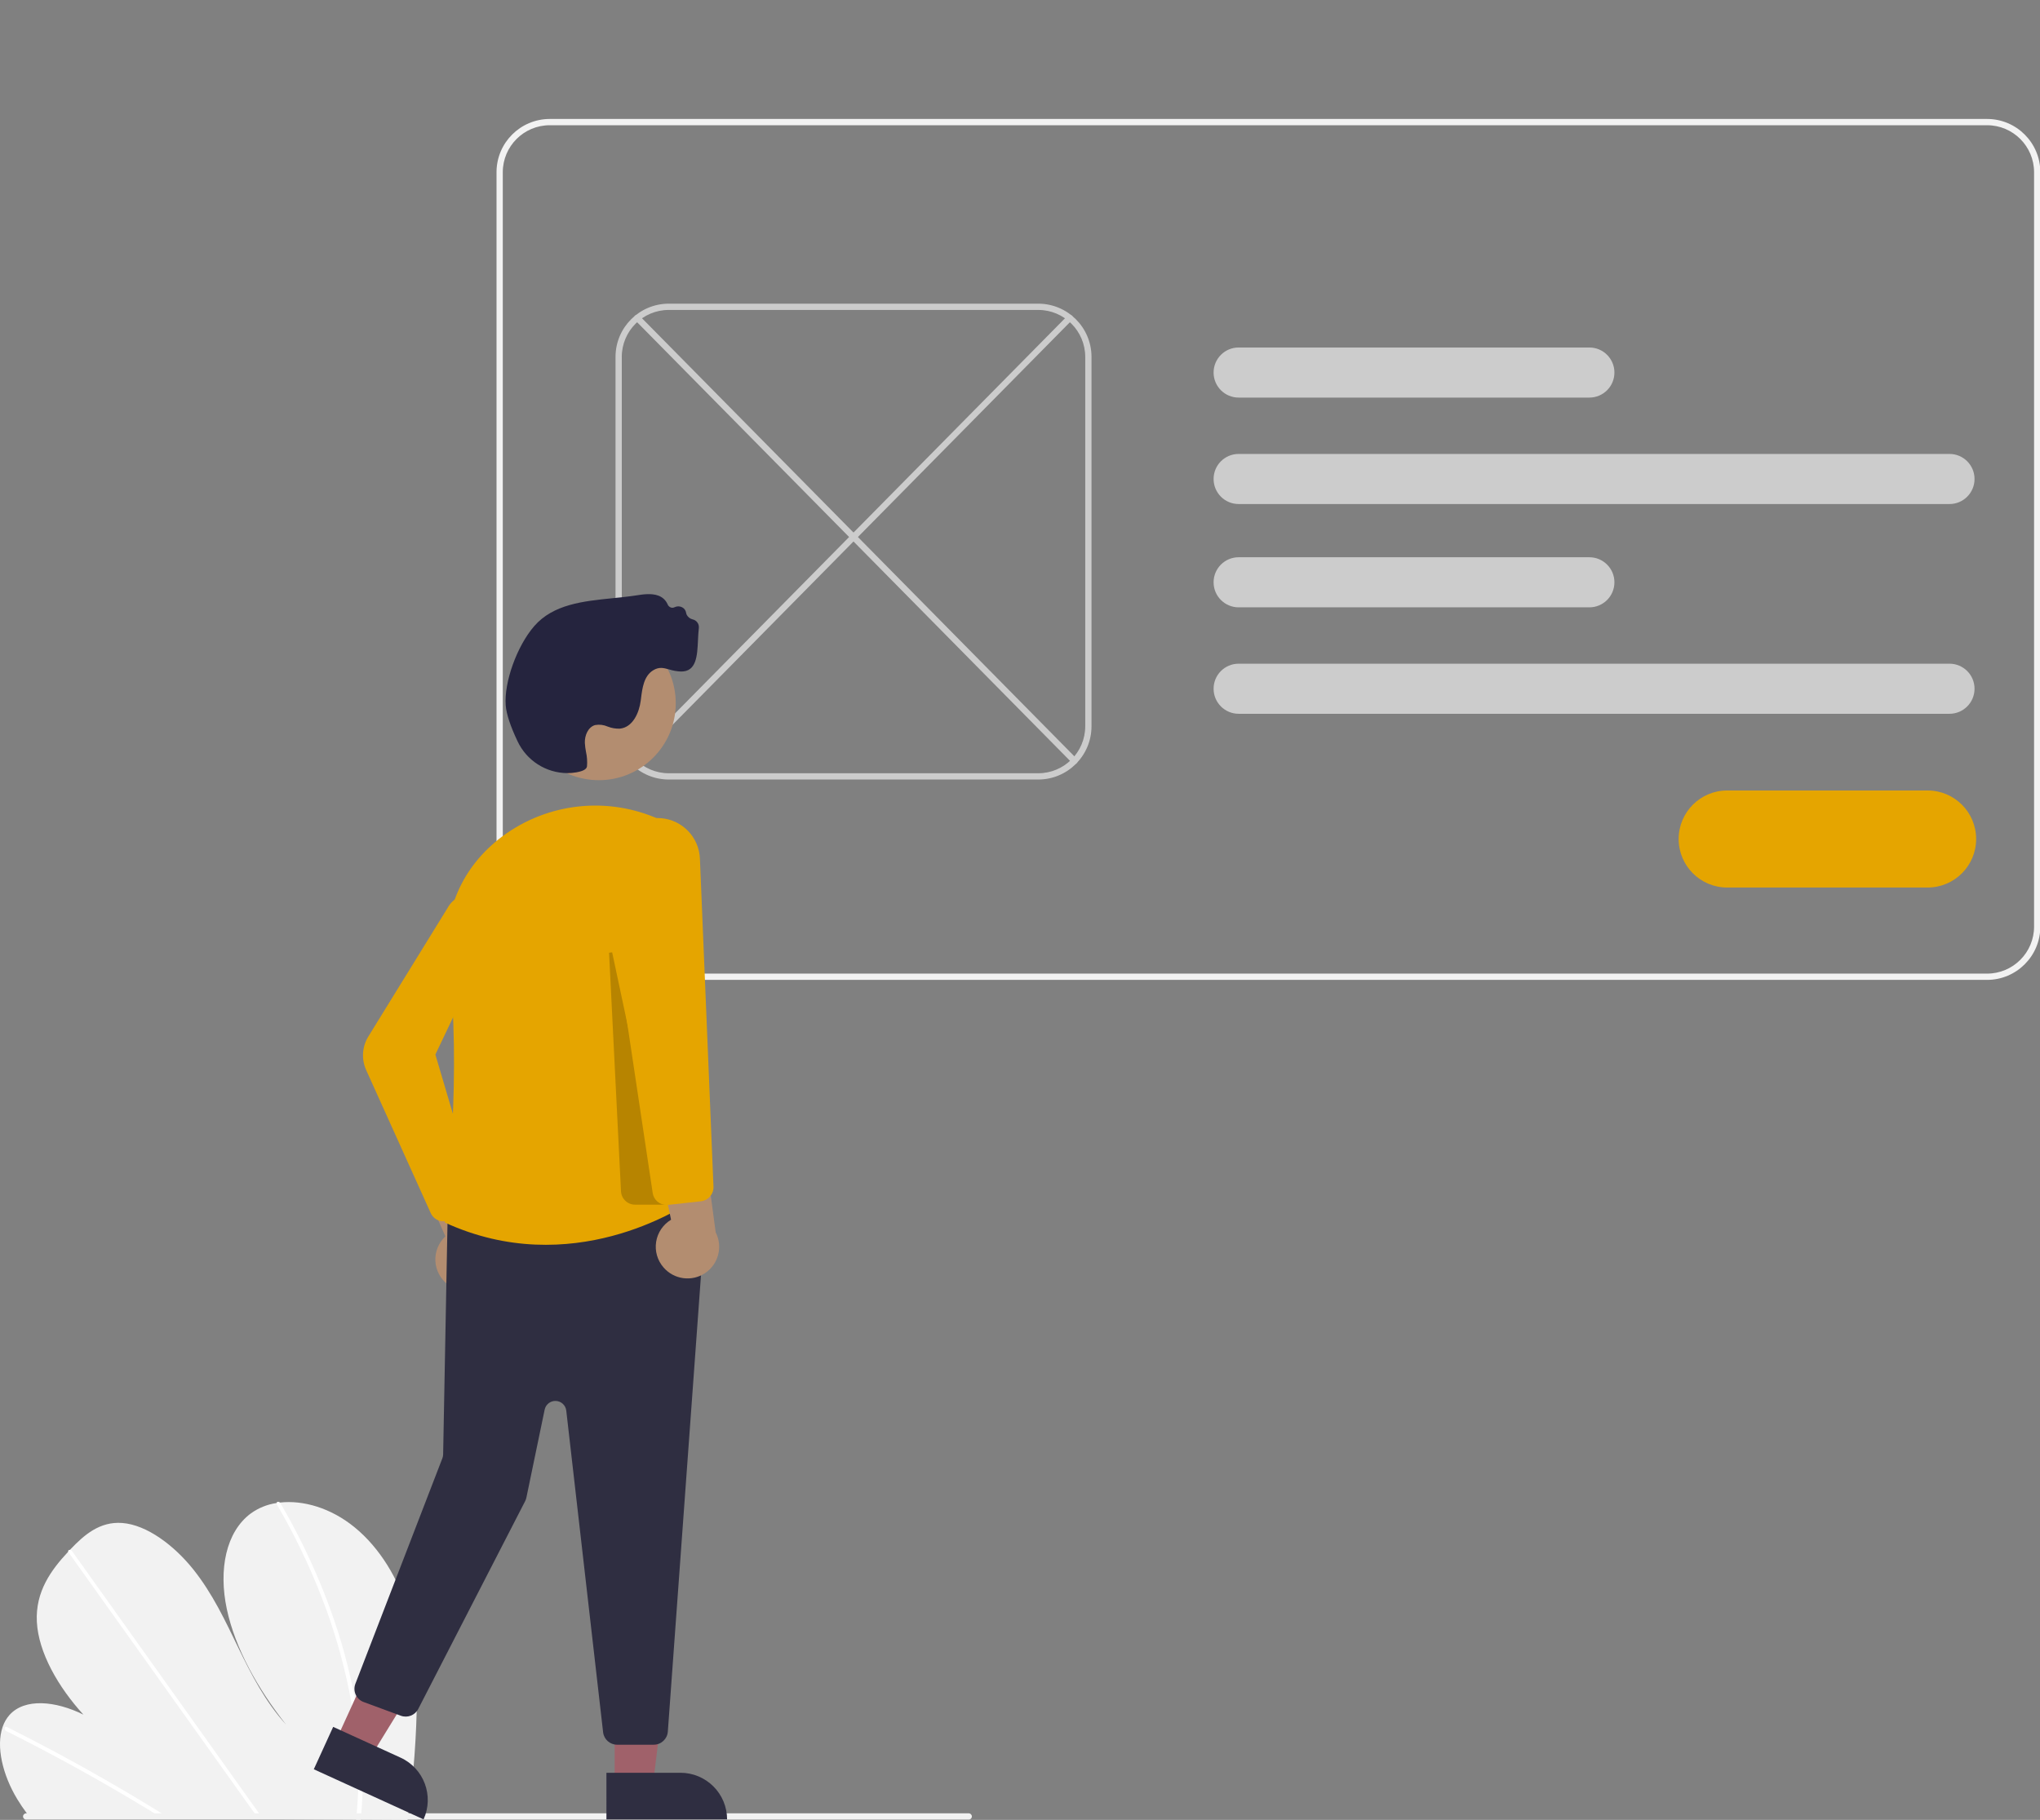 <?xml version="1.0" encoding="UTF-8" standalone="no"?>
<!-- Generator: Gravit.io -->
<svg xmlns="http://www.w3.org/2000/svg" xmlns:xlink="http://www.w3.org/1999/xlink" style="isolation:isolate" viewBox="0 0 651.451 581.322" width="651.451pt" height="581.322pt"><rect x="0" y="0" width="651.451" height="581.322" fill="#808080" stroke="none"/><defs><clipPath id="_clipPath_jDesZa4EnShweMuqdwOpWUInlKW2Dk2R"><rect width="651.451" height="581.322"/></clipPath></defs><g clip-path="url(#_clipPath_jDesZa4EnShweMuqdwOpWUInlKW2Dk2R)"><path d=" M 133.151 541.528 C 133.038 554.392 132.096 567.236 130.33 579.979 C 130.268 580.427 130.201 580.874 130.139 581.322 L 9.664 580.649 C 9.31 580.204 8.962 579.755 8.624 579.299 C 7.5 577.793 6.445 576.244 5.478 574.641 C 0.826 566.921 -1.303 557.882 0.831 551.645 L 0.869 551.548 C 1.33 550.183 2.055 548.921 3.005 547.837 C 7.87 542.36 17.707 543.273 26.634 547.694 C 18.627 538.929 12.252 527.87 11.767 517.998 C 11.292 508.369 16.327 501.491 21.788 495.645 C 21.967 495.452 22.146 495.264 22.326 495.076 C 22.413 494.979 22.505 494.888 22.591 494.792 C 26.852 490.337 31.819 485.945 39.009 486.477 C 46.895 487.06 55.637 493.665 61.767 501.361 C 67.897 509.052 71.97 517.79 76.099 526.317 C 80.233 534.838 84.706 543.578 91.34 550.861 C 82.355 539.496 75.11 526.565 72.434 513.988 C 69.758 501.411 72.113 489.333 80.121 483.409 C 82.552 481.667 85.366 480.532 88.325 480.099 C 88.671 480.042 89.022 479.995 89.378 479.954 C 96.792 479.11 105.643 481.674 113.174 487.803 C 121.467 494.551 127.217 504.555 130.078 514.051 C 132.939 523.548 133.243 532.69 133.151 541.528 Z " fill="rgb(242,242,242)"/><path d=" M 54.329 580.898 L 52.025 580.886 Q 50.928 580.2 49.821 579.53 C 49.364 579.241 48.901 578.963 48.438 578.68 Q 36.976 571.68 25.371 565.25 Q 13.776 558.816 2.064 552.974 C 1.637 552.788 1.404 552.324 1.509 551.87 C 1.518 551.841 1.531 551.814 1.548 551.789 C 1.657 551.585 1.9 551.5 2.255 551.675 C 3.213 552.155 4.176 552.635 5.134 553.126 Q 16.877 559.068 28.52 565.603 Q 40.155 572.135 51.657 579.243 C 51.818 579.341 51.979 579.445 52.141 579.543 C 52.872 579.995 53.598 580.446 54.329 580.898 Z " fill="rgb(255,255,255)"/><path d=" M 84.033 581.064 L 82.608 581.056 C 82.287 580.607 81.971 580.157 81.65 579.707 Q 70.327 563.829 59.008 547.95 Q 40.473 521.955 21.948 495.959 C 21.875 495.866 21.821 495.759 21.788 495.645 C 21.682 495.261 21.964 495.036 22.326 495.076 C 22.634 495.12 22.908 495.295 23.078 495.555 Q 33.47 510.134 43.857 524.701 Q 62.296 550.567 80.729 576.427 C 81.511 577.521 82.293 578.621 83.074 579.715 C 83.396 580.165 83.717 580.615 84.033 581.064 Z " fill="rgb(255,255,255)"/><path d=" M 115.769 572.792 C 115.696 575.193 115.537 577.555 115.33 579.896 Q 115.27 580.567 115.209 581.239 L 113.714 581.23 C 113.76 580.783 113.806 580.335 113.846 579.887 C 114.162 576.506 114.386 573.086 114.416 569.574 C 114.456 559.835 113.507 550.118 111.584 540.571 C 109.539 530.292 106.604 520.21 102.811 510.44 C 98.83 500.136 94.03 490.167 88.457 480.629 C 88.352 480.473 88.306 480.286 88.325 480.099 C 88.387 479.673 88.954 479.547 89.378 479.954 C 89.462 480.034 89.534 480.125 89.593 480.225 Q 90.627 482.003 91.623 483.792 C 96.99 493.383 101.584 503.387 105.361 513.708 C 108.959 523.51 111.695 533.607 113.54 543.884 C 115.268 553.419 116.014 563.105 115.769 572.792 L 115.769 572.792 Z " fill="rgb(255,255,255)"/><g><path d=" M 634.559 313 L 175.559 313 C 166.174 312.989 158.569 305.384 158.559 296 L 158.559 55 C 158.569 45.616 166.174 38.011 175.559 38 L 634.559 38 C 643.943 38.011 651.548 45.616 651.559 55 L 651.559 296 C 651.548 305.384 643.943 312.989 634.559 313 L 634.559 313 Z  M 175.559 40 C 167.278 40.009 160.568 46.72 160.559 55 L 160.559 296 C 160.568 304.28 167.278 310.991 175.559 311 L 634.559 311 C 642.839 310.991 649.549 304.28 649.559 296 L 649.559 55 C 649.549 46.72 642.839 40.009 634.559 40 L 175.559 40 Z " fill="rgb(242,242,242)"/><path d=" M 331.559 249 L 213.559 249 C 204.174 248.989 196.569 241.384 196.559 232 L 196.559 114 C 196.569 104.616 204.174 97.011 213.559 97 L 331.559 97 C 340.943 97.011 348.548 104.616 348.559 114 L 348.559 232 C 348.548 241.384 340.943 248.989 331.559 249 L 331.559 249 Z  M 213.559 99 C 205.278 99.009 198.568 105.72 198.559 114 L 198.559 232 C 198.568 240.28 205.278 246.991 213.559 247 L 331.559 247 C 339.839 246.991 346.549 240.28 346.559 232 L 346.559 114 C 346.549 105.72 339.839 99.009 331.559 99 L 213.559 99 Z " fill="rgb(204,204,204)"/><path d=" M 622.547 161 L 395.547 161 C 391.129 161 387.547 157.418 387.547 153 C 387.547 148.582 391.129 145 395.547 145 L 622.547 145 C 626.965 145 630.547 148.582 630.547 153 C 630.547 157.418 626.965 161 622.547 161 Z " fill="rgb(204,204,204)"/><path d=" M 507.547 127 L 395.547 127 C 391.129 127 387.547 123.418 387.547 119 C 387.547 114.582 391.129 111 395.547 111 L 507.547 111 C 511.965 111 515.547 114.582 515.547 119 C 515.547 123.418 511.965 127 507.547 127 Z " fill="rgb(204,204,204)"/><path d=" M 622.547 228 L 395.547 228 C 391.129 228 387.547 224.418 387.547 220 C 387.547 215.582 391.129 212 395.547 212 L 622.547 212 C 626.965 212 630.547 215.582 630.547 220 C 630.547 224.418 626.965 228 622.547 228 Z " fill="rgb(204,204,204)"/><path d=" M 507.547 194 L 395.547 194 C 391.129 194 387.547 190.418 387.547 186 C 387.547 181.582 391.129 178 395.547 178 L 507.547 178 C 511.965 178 515.547 181.582 515.547 186 C 515.547 190.418 511.965 194 507.547 194 Z " fill="rgb(204,204,204)"/><path d=" M 343.123 244.051 C 342.856 244.051 342.599 243.944 342.411 243.753 L 202.794 102.254 C 202.406 101.861 202.411 101.228 202.804 100.84 C 203.197 100.453 203.83 100.457 204.218 100.85 L 343.835 242.349 C 344.118 242.636 344.202 243.065 344.046 243.437 C 343.89 243.809 343.527 244.051 343.123 244.051 Z " fill="rgb(204,204,204)"/><path d=" M 201.995 244.051 C 201.591 244.051 201.228 243.809 201.072 243.437 C 200.916 243.065 201 242.636 201.283 242.349 L 340.896 100.85 C 341.146 100.595 341.514 100.493 341.86 100.583 C 342.206 100.673 342.478 100.941 342.573 101.286 C 342.668 101.631 342.571 102 342.319 102.254 L 202.706 243.753 C 202.519 243.944 202.262 244.051 201.995 244.051 L 201.995 244.051 Z " fill="rgb(204,204,204)"/><path d=" M 615.559 283.5 L 551.559 283.5 C 542.998 283.5 536.059 276.56 536.059 268 C 536.059 259.44 542.998 252.5 551.559 252.5 L 615.559 252.5 C 624.119 252.5 631.059 259.44 631.059 268 C 631.059 276.56 624.119 283.5 615.559 283.5 Z " fill="rgb(229,165,0)"/></g><path d=" M 8.356 581.224 L 309.356 581.224 C 309.908 581.224 310.356 580.777 310.356 580.224 C 310.356 579.672 309.908 579.224 309.356 579.224 L 8.356 579.224 C 7.804 579.224 7.356 579.672 7.356 580.224 C 7.356 580.777 7.804 581.224 8.356 581.224 L 8.356 581.224 Z " fill="rgb(242,242,242)"/><path d=" M 196.284 569.773 L 208.544 569.772 L 214.376 522.484 L 196.282 522.485 L 196.284 569.773 L 196.284 569.773 Z " fill="rgb(160,97,106)"/><path d=" M 232.188 581.155 L 193.657 581.157 L 193.656 566.27 L 217.3 566.269 C 221.249 566.269 225.035 567.837 227.827 570.629 C 230.619 573.421 232.188 577.207 232.188 581.155 L 232.188 581.155 L 232.188 581.155 Z " fill="rgb(47,46,65)"/><path d=" M 107.329 555.885 L 118.48 560.979 L 143.434 520.389 L 126.975 512.872 L 107.329 555.885 L 107.329 555.885 Z " fill="rgb(160,97,106)"/><path d=" M 135.257 581.157 L 100.209 565.149 L 106.394 551.608 L 127.901 561.431 C 135.38 564.847 138.673 573.678 135.257 581.157 L 135.257 581.157 L 135.257 581.157 Z " fill="rgb(47,46,65)"/><path d=" M 143.031 410.329 C 140.653 408.54 139.19 405.789 139.036 402.817 C 138.881 399.845 140.051 396.958 142.23 394.931 L 127.818 362.231 L 146.127 365.334 L 157.006 395.911 C 160.239 399.884 159.988 405.648 156.423 409.327 C 152.858 413.006 147.104 413.436 143.031 410.329 L 143.031 410.329 Z " fill="rgb(179,141,112)"/><path d=" M 192.594 553.316 L 180.832 450.592 C 180.636 448.885 179.23 447.572 177.513 447.494 C 175.796 447.417 174.277 448.597 173.928 450.279 L 168.097 478.373 C 168.015 478.771 167.879 479.155 167.693 479.516 L 133.56 545.885 C 132.52 547.906 130.136 548.834 128.003 548.049 L 116.135 543.676 C 115.004 543.26 114.087 542.407 113.59 541.309 C 113.093 540.211 113.058 538.96 113.491 537.835 L 141.277 465.782 C 141.424 465.401 141.503 464.997 141.51 464.589 L 142.93 389.354 C 142.974 387.071 144.72 385.182 146.992 384.96 L 220.727 377.767 C 222.047 377.638 223.357 378.098 224.307 379.024 C 225.256 379.95 225.748 381.248 225.652 382.571 L 213.265 553.13 C 213.086 555.479 211.133 557.296 208.777 557.304 L 197.065 557.304 C 194.778 557.304 192.854 555.588 192.594 553.316 Z " fill="rgb(47,46,65)"/><circle vector-effect="non-scaling-stroke" cx="191.233" cy="224.65" r="24.561" fill="rgb(179,141,112)"/><path d=" M 212.519 262.629 Q 211.51 262.147 210.516 261.702 L 210.516 261.702 C 194.094 254.314 174.962 256.38 160.496 267.104 C 147.415 276.847 141.109 291.516 143.197 307.35 C 147.598 340.723 142.559 385.993 142.036 390.502 C 182.412 409.068 217.834 385.726 220.979 383.557 L 212.519 262.629 Z " fill="rgb(229,165,0)"/><path d=" M 140.936 390.072 C 139.441 389.835 138.167 388.861 137.546 387.481 L 116.936 341.816 C 115.368 338.346 115.626 334.325 117.626 331.085 L 142.935 290.018 C 144.566 286.99 147.893 285.279 151.304 285.715 C 154.715 286.151 157.506 288.643 158.322 291.984 C 158.775 293.843 158.574 295.801 157.753 297.529 L 139.031 336.846 L 151.336 378.493 C 151.778 380.007 151.4 381.643 150.337 382.809 L 144.965 388.67 C 144.115 389.6 142.913 390.13 141.653 390.13 C 141.413 390.13 141.173 390.11 140.936 390.072 Z " fill="rgb(229,165,0)"/><g opacity="0.2"><path d=" M 198.308 380.529 L 194.498 304.329 L 195.486 304.2 L 212.615 384.804 L 202.802 384.804 C 200.404 384.806 198.426 382.925 198.308 380.529 Z " fill="rgb(0,0,0)"/></g><path d=" M 211.881 404.843 C 209.927 402.599 209.067 399.605 209.533 396.665 C 209.998 393.726 211.742 391.144 214.295 389.614 L 206.986 354.635 L 224.252 361.471 L 228.545 393.64 C 230.882 398.199 229.441 403.785 225.189 406.643 C 220.938 409.502 215.221 408.728 211.881 404.843 Z " fill="rgb(179,141,112)"/><path d=" M 208.432 381.07 L 194.003 284.878 L 193.989 284.787 L 196.778 271.957 C 198.224 265.308 204.384 260.767 211.164 261.354 C 217.943 261.941 223.232 267.473 223.513 274.273 L 227.843 379.055 C 227.933 381.414 226.189 383.445 223.843 383.713 L 213.379 384.876 C 213.21 384.895 213.041 384.904 212.871 384.904 C 210.645 384.905 208.755 383.273 208.432 381.07 Z " fill="rgb(229,165,0)"/><path d=" M 181.138 246.956 C 174.32 246.898 168.142 242.926 165.259 236.747 L 165.259 236.747 C 162.982 231.931 161.717 228.095 161.499 225.343 C 160.911 217.951 165.088 206.334 170.62 199.976 C 176.689 193 186.294 192.027 195.582 191.086 C 198.12 190.829 200.745 190.563 203.229 190.177 C 205.36 189.846 208.012 189.434 210.267 190.271 C 211.584 190.753 212.644 191.756 213.199 193.044 C 213.378 193.496 213.736 193.855 214.188 194.035 C 214.579 194.184 215.014 194.164 215.389 193.978 C 216.154 193.589 217.058 193.588 217.823 193.977 C 218.499 194.317 218.971 194.96 219.094 195.706 C 219.133 195.959 219.211 196.204 219.326 196.432 C 219.719 197.151 220.401 197.667 221.2 197.851 C 222.447 198.129 223.292 199.293 223.169 200.565 C 223.02 201.827 222.956 203.188 222.894 204.505 C 222.662 209.46 222.424 214.583 217.442 214.5 C 216.168 214.447 214.907 214.224 213.692 213.838 C 211.888 213.337 210.462 212.939 208.543 214.136 C 205.591 215.976 205.109 219.822 204.684 223.216 L 204.609 223.809 C 204.112 227.69 202.061 232.361 197.914 232.752 C 196.597 232.795 195.286 232.568 194.061 232.084 C 192.8 231.526 191.402 231.358 190.045 231.602 C 187.767 232.252 186.671 234.972 186.765 237.324 C 186.826 238.287 186.949 239.245 187.134 240.191 C 187.47 241.691 187.577 243.233 187.453 244.765 C 187.334 245.696 186.264 246.311 184.084 246.697 C 183.112 246.869 182.126 246.956 181.138 246.956 Z " fill="rgb(37,36,62)"/></g></svg>